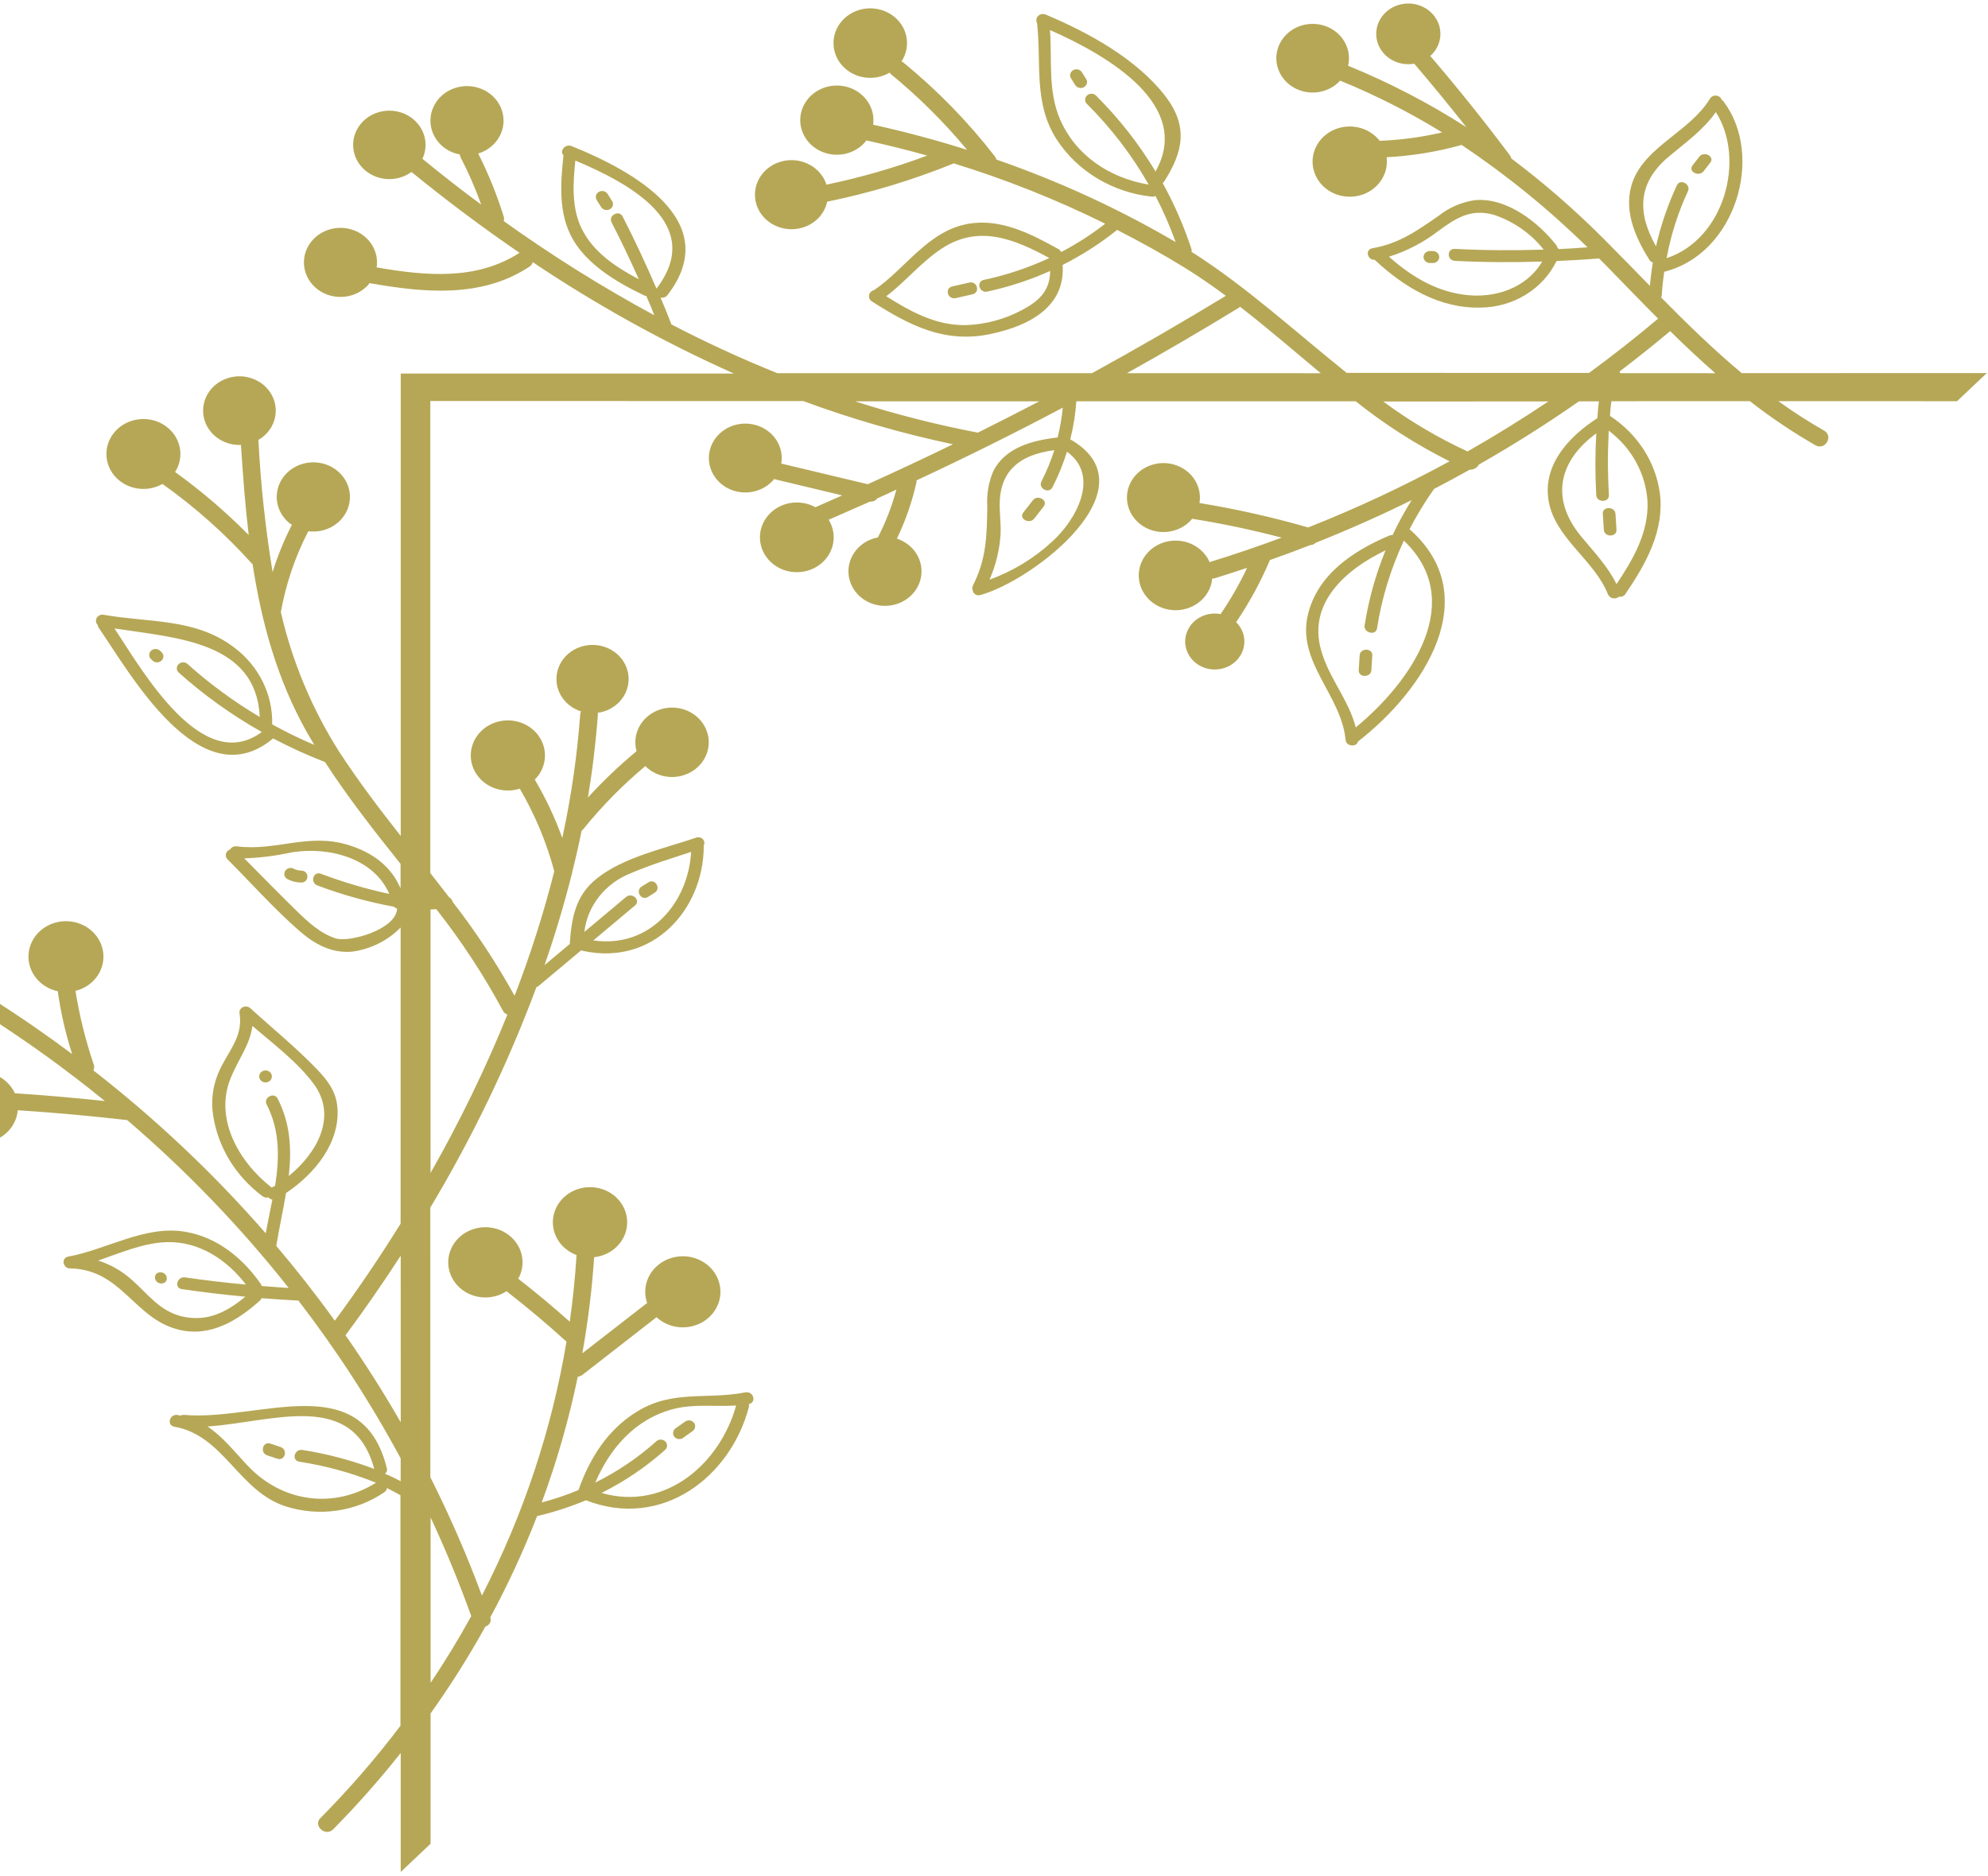 <svg width="284" height="268" viewBox="0 0 284 268" fill="none" xmlns="http://www.w3.org/2000/svg">
<path d="M47.596 261.314C51.017 257.845 54.238 254.205 57.245 250.409L57.245 267.407L61.51 263.375L61.51 244.763C64.362 240.763 66.978 236.617 69.344 232.344C69.483 232.305 69.612 232.239 69.723 232.151C69.834 232.063 69.925 231.955 69.991 231.833C70.056 231.71 70.094 231.577 70.103 231.44C70.111 231.303 70.09 231.166 70.041 231.037C72.574 226.345 74.807 221.513 76.729 216.568C79.119 216.011 81.453 215.256 83.703 214.311C94.588 218.544 104.372 210.964 106.985 200.984C107.023 200.847 107.019 200.704 106.974 200.569C108.12 200.346 107.654 198.694 106.496 198.896C100.961 199.974 96.156 198.503 91.076 201.595C86.754 204.213 84.225 208.367 82.635 212.855C80.931 213.562 79.177 214.154 77.386 214.629C79.553 208.763 81.275 202.758 82.539 196.66C82.779 196.631 83.007 196.541 83.197 196.4L93.79 188.161C94.73 189.03 95.973 189.543 97.286 189.604C98.599 189.664 99.889 189.268 100.914 188.49C101.938 187.711 102.625 186.605 102.845 185.38C103.064 184.156 102.801 182.897 102.106 181.843C101.41 180.789 100.329 180.013 99.069 179.661C97.808 179.31 96.455 179.407 95.266 179.935C94.076 180.462 93.132 181.384 92.612 182.525C92.093 183.666 92.034 184.947 92.447 186.127L83.191 193.314C84.008 188.77 84.571 184.188 84.877 179.588C86.074 179.462 87.189 178.955 88.041 178.15C88.892 177.346 89.429 176.292 89.564 175.161C89.698 174.03 89.422 172.89 88.78 171.927C88.139 170.964 87.17 170.236 86.033 169.862C84.896 169.488 83.658 169.49 82.523 169.869C81.388 170.247 80.422 170.979 79.784 171.944C79.147 172.909 78.875 174.051 79.015 175.181C79.154 176.311 79.695 177.363 80.55 178.165C81.069 178.65 81.686 179.032 82.365 179.285C82.163 182.472 81.843 185.654 81.393 188.799C79.014 186.677 76.562 184.632 74.037 182.664C74.642 181.579 74.807 180.321 74.498 179.13C74.19 177.938 73.43 176.894 72.363 176.196C71.296 175.498 69.995 175.193 68.707 175.34C67.418 175.486 66.231 176.074 65.37 176.992C64.508 177.91 64.033 179.094 64.032 180.321C64.032 181.548 64.508 182.732 65.369 183.65C66.23 184.568 67.416 185.157 68.705 185.304C69.994 185.451 71.295 185.146 72.362 184.448C75.312 186.748 78.178 189.139 80.927 191.651C78.821 204.239 74.749 216.462 68.844 227.919C66.71 222.163 64.25 216.519 61.477 211.012L61.471 172.508C67.497 162.451 72.571 151.91 76.633 141.009C76.751 140.97 76.859 140.911 76.953 140.834L83.04 135.74C83.089 135.77 83.142 135.795 83.197 135.814C93.324 138.066 100.517 129.876 100.539 120.867C100.539 120.867 100.539 120.867 100.5 120.83C100.59 120.689 100.632 120.527 100.622 120.363C100.611 120.199 100.549 120.043 100.442 119.913C100.336 119.784 100.19 119.688 100.025 119.638C99.86 119.589 99.683 119.587 99.517 119.635C94.864 121.228 89.064 122.429 85.214 125.525C82.174 127.964 81.646 131.236 81.393 134.778L81.432 134.816L77.796 137.859C79.276 133.592 80.565 129.29 81.663 124.952C81.719 124.824 81.75 124.687 81.753 124.548C82.247 122.593 82.693 120.632 83.09 118.663C83.182 118.598 83.263 118.521 83.332 118.434C85.971 115.169 88.939 112.154 92.194 109.431C92.306 109.537 92.413 109.638 92.531 109.75C93.474 110.537 94.685 110.978 95.943 110.993C97.201 111.007 98.422 110.593 99.385 109.827C100.347 109.061 100.986 107.993 101.185 106.819C101.384 105.645 101.129 104.442 100.469 103.43C99.808 102.419 98.784 101.665 97.584 101.307C96.384 100.949 95.088 101.011 93.933 101.481C92.777 101.95 91.838 102.797 91.288 103.867C90.738 104.936 90.613 106.157 90.935 107.306C88.462 109.359 86.141 111.57 83.989 113.925C84.649 109.973 85.124 106.014 85.417 102.048C85.414 101.972 85.403 101.897 85.383 101.825C86.634 101.654 87.776 101.055 88.591 100.142C89.406 99.228 89.837 98.064 89.803 96.869C89.77 95.675 89.273 94.534 88.408 93.662C87.543 92.791 86.369 92.251 85.11 92.144C83.851 92.036 82.594 92.37 81.578 93.081C80.562 93.792 79.858 94.831 79.599 96.001C79.34 97.17 79.544 98.389 80.174 99.425C80.803 100.462 81.813 101.244 83.011 101.623C82.943 101.756 82.901 101.9 82.888 102.048C82.451 107.98 81.594 113.879 80.325 119.704C79.285 116.816 77.971 114.023 76.397 111.359L76.481 111.279C77.347 110.376 77.835 109.205 77.853 107.986C77.871 106.767 77.418 105.584 76.58 104.658C75.741 103.732 74.574 103.126 73.297 102.955C72.02 102.784 70.721 103.058 69.643 103.727C68.565 104.396 67.782 105.414 67.441 106.59C67.099 107.765 67.223 109.018 67.789 110.113C68.354 111.209 69.323 112.072 70.514 112.541C71.704 113.01 73.035 113.052 74.256 112.66C76.425 116.378 78.082 120.342 79.184 124.458C77.658 130.485 75.764 136.425 73.514 142.247C70.925 137.565 67.965 133.077 64.657 128.819C64.624 128.684 64.563 128.557 64.477 128.445C64.391 128.332 64.282 128.237 64.157 128.165C63.269 127.007 62.374 125.857 61.471 124.713L61.471 57.286L114.752 57.291C121.704 59.861 128.855 61.924 136.14 63.463C132.117 65.418 128.059 67.32 123.968 69.168L111.61 66.22C111.812 65.049 111.559 63.848 110.898 62.84C110.237 61.831 109.213 61.081 108.014 60.73C106.815 60.379 105.522 60.449 104.373 60.927C103.224 61.406 102.297 62.261 101.762 63.334C101.228 64.408 101.122 65.628 101.463 66.77C101.805 67.911 102.572 68.898 103.623 69.547C104.673 70.197 105.937 70.466 107.181 70.304C108.424 70.143 109.564 69.562 110.391 68.669C110.464 68.6 110.503 68.509 110.571 68.435L120.321 70.767C119.051 71.319 117.786 71.888 116.488 72.456C115.382 71.846 114.079 71.637 112.822 71.869C111.566 72.101 110.441 72.757 109.659 73.716C108.877 74.674 108.491 75.869 108.573 77.077C108.655 78.285 109.2 79.423 110.106 80.279C111.011 81.135 112.215 81.65 113.493 81.727C114.771 81.805 116.035 81.44 117.049 80.701C118.063 79.962 118.758 78.899 119.003 77.711C119.249 76.523 119.028 75.291 118.382 74.246C120.353 73.389 122.32 72.525 124.283 71.654C124.484 71.673 124.687 71.64 124.871 71.56C125.055 71.48 125.213 71.354 125.328 71.197C126.244 70.788 127.143 70.363 128.054 69.938C127.423 72.295 126.538 74.584 125.412 76.769C124.17 77.001 123.06 77.652 122.288 78.601C121.516 79.549 121.134 80.73 121.215 81.924C121.295 83.118 121.832 84.244 122.725 85.092C123.618 85.94 124.807 86.453 126.07 86.534C127.333 86.616 128.584 86.261 129.591 85.536C130.598 84.81 131.292 83.764 131.543 82.591C131.795 81.418 131.587 80.199 130.959 79.16C130.33 78.122 129.324 77.334 128.127 76.944C129.373 74.357 130.313 71.648 130.931 68.865C130.942 68.784 130.942 68.702 130.931 68.621C137.993 65.331 144.958 61.868 151.825 58.231C151.686 59.668 151.44 61.093 151.089 62.497C147.47 62.89 143.615 63.931 141.901 67.293C141.222 68.9 140.929 70.629 141.041 72.355C140.979 76.546 140.928 79.813 138.99 83.642C138.931 83.752 138.899 83.873 138.895 83.996C138.891 84.119 138.916 84.241 138.967 84.354C138.983 84.468 139.025 84.578 139.091 84.675C139.157 84.772 139.244 84.854 139.347 84.916C139.45 84.978 139.566 85.018 139.686 85.032C139.807 85.047 139.93 85.037 140.046 85.002C147.616 82.936 164.919 69.62 152.893 62.757C153.348 60.973 153.639 59.155 153.764 57.323H193.675C197.805 60.629 202.301 63.503 207.084 65.896C200.568 69.446 193.82 72.602 186.881 75.346C181.787 73.878 176.601 72.713 171.354 71.856C171.553 70.683 171.297 69.481 170.633 68.472C169.969 67.463 168.942 66.715 167.74 66.366C166.539 66.016 165.244 66.088 164.095 66.57C162.945 67.051 162.019 67.908 161.485 68.984C160.952 70.06 160.847 71.282 161.192 72.424C161.536 73.567 162.305 74.554 163.358 75.203C164.411 75.852 165.677 76.12 166.922 75.956C168.167 75.793 169.308 75.21 170.134 74.315C170.19 74.247 170.243 74.176 170.292 74.103C174.606 74.791 178.879 75.692 183.093 76.801C179.727 78.049 176.327 79.213 172.865 80.275C172.865 80.275 172.826 80.312 172.809 80.328C172.513 79.621 172.045 78.99 171.444 78.485C170.56 77.74 169.437 77.298 168.255 77.231C167.073 77.164 165.902 77.476 164.931 78.116C163.959 78.756 163.245 79.687 162.903 80.759C162.561 81.83 162.612 82.98 163.046 84.02C163.481 85.061 164.274 85.933 165.298 86.495C166.322 87.057 167.517 87.276 168.689 87.117C169.861 86.958 170.942 86.43 171.757 85.618C172.572 84.806 173.073 83.758 173.18 82.644C173.296 82.644 173.41 82.631 173.523 82.607C175.081 82.125 176.627 81.628 178.159 81.114C177.077 83.405 175.811 85.614 174.371 87.722C173.381 87.534 172.352 87.687 171.471 88.155C170.589 88.622 169.914 89.372 169.568 90.269C169.221 91.166 169.226 92.15 169.581 93.044C169.936 93.939 170.618 94.683 171.503 95.143C172.389 95.603 173.419 95.747 174.408 95.551C175.397 95.355 176.278 94.83 176.893 94.073C177.508 93.315 177.816 92.374 177.761 91.421C177.705 90.467 177.29 89.564 176.591 88.875C178.474 86.1 180.075 83.164 181.374 80.105C181.374 80.105 181.379 80.047 181.39 80.015C183.327 79.331 185.253 78.616 187.168 77.869C187.314 77.868 187.459 77.839 187.593 77.782C187.726 77.725 187.846 77.643 187.943 77.539C192.611 75.684 197.184 73.653 201.661 71.447C200.654 73.054 199.748 74.716 198.947 76.424C198.795 76.417 198.644 76.44 198.503 76.493C193.203 78.719 188.207 82.134 186.847 87.786C185.218 94.574 191.613 99.27 192.225 105.681C192.31 106.663 193.821 106.754 194.001 105.925C203.431 98.616 212.26 85.194 201.363 75.595C202.392 73.606 203.562 71.684 204.864 69.843C206.584 68.95 208.281 68.037 209.967 67.091C210.235 67.102 210.5 67.039 210.73 66.909C210.961 66.78 211.147 66.591 211.265 66.364C216.173 63.573 220.938 60.563 225.562 57.334L228.411 57.328C228.315 58.109 228.259 58.885 228.203 59.65L228.192 59.724L228.158 59.756C224.072 62.406 220.442 66.379 221.206 71.394C222.027 76.822 227.759 79.946 229.709 84.901C229.769 85.041 229.864 85.164 229.985 85.261C230.107 85.358 230.251 85.426 230.406 85.459C230.561 85.492 230.722 85.489 230.876 85.45C231.03 85.411 231.171 85.338 231.288 85.236C231.462 85.268 231.641 85.249 231.803 85.181C231.965 85.114 232.101 85.001 232.193 84.859C235.166 80.509 237.818 75.739 237.116 70.39C236.806 68.191 236.012 66.078 234.786 64.187C233.56 62.296 231.928 60.669 229.996 59.41C230.029 58.709 230.102 58.003 230.203 57.312L249.991 57.307C252.94 59.612 256.062 61.714 259.331 63.596C260.735 64.393 261.977 62.305 260.584 61.509C258.329 60.223 256.151 58.82 254.059 57.307L279.579 57.312L283.833 53.291L248.822 53.302C244.77 49.918 241.01 46.248 237.301 42.487C237.362 42.379 237.396 42.259 237.402 42.137C237.459 41.021 237.588 39.922 237.74 38.822C247.939 36.289 252.098 22.297 246.237 14.516C246.163 14.404 246.063 14.309 245.944 14.24C245.889 14.084 245.788 13.946 245.652 13.842C245.517 13.739 245.353 13.675 245.18 13.656C245.007 13.638 244.832 13.666 244.676 13.739C244.52 13.811 244.388 13.924 244.298 14.064C241.516 18.723 235.177 20.837 233.278 25.851C231.8 29.766 233.519 33.792 235.643 37.139C235.694 37.226 235.764 37.303 235.846 37.365C235.929 37.427 236.025 37.473 236.127 37.5C235.941 38.599 235.795 39.715 235.705 40.841C233.547 38.631 231.395 36.416 229.214 34.228C225.078 30.068 220.631 26.195 215.907 22.637C215.874 22.469 215.799 22.311 215.688 22.175C212.061 17.331 208.273 12.604 204.325 7.993C204.424 7.91 204.518 7.821 204.606 7.727C205.33 6.962 205.743 5.979 205.772 4.952C205.801 3.925 205.443 2.923 204.762 2.122C204.082 1.322 203.123 0.776 202.056 0.581C200.989 0.387 199.884 0.557 198.937 1.061C197.991 1.565 197.264 2.37 196.887 3.334C196.51 4.297 196.507 5.355 196.879 6.32C197.25 7.285 197.972 8.094 198.916 8.603C199.86 9.111 200.964 9.287 202.032 9.098C204.579 12.08 207.062 15.102 209.478 18.165C204.153 14.742 198.497 11.804 192.585 9.39C192.862 8.224 192.679 7.003 192.071 5.956C191.463 4.908 190.471 4.106 189.282 3.701C188.093 3.296 186.788 3.314 185.613 3.754C184.437 4.193 183.472 5.023 182.898 6.087C182.324 7.152 182.18 8.378 182.495 9.535C182.809 10.692 183.559 11.701 184.605 12.373C185.651 13.044 186.92 13.332 188.174 13.182C189.428 13.032 190.581 12.454 191.416 11.557L191.455 11.52C196.523 13.591 201.396 16.064 206.022 18.914C203.098 19.598 200.108 20 197.098 20.114C196.333 19.131 195.216 18.444 193.954 18.183C192.693 17.922 191.374 18.104 190.245 18.696C189.115 19.288 188.253 20.248 187.819 21.398C187.385 22.548 187.409 23.807 187.887 24.941C188.364 26.075 189.263 27.006 190.414 27.558C191.565 28.111 192.89 28.249 194.141 27.945C195.392 27.641 196.482 26.916 197.208 25.907C197.935 24.898 198.247 23.673 198.087 22.462C201.662 22.274 205.203 21.7 208.641 20.752C208.685 20.732 208.729 20.709 208.77 20.683C215.248 25.017 221.279 29.92 226.781 35.327C225.421 35.433 224.055 35.524 222.69 35.582C222.634 35.508 222.566 35.444 222.488 35.391C222.472 35.258 222.42 35.132 222.336 35.024C219.796 31.795 215.283 28.177 210.697 28.592C208.788 28.873 206.997 29.647 205.522 30.828C202.431 32.964 199.93 34.775 196.052 35.465C194.957 35.662 195.361 37.181 196.384 37.117C200.458 40.915 205.527 44.081 211.467 43.937C213.764 43.925 216.01 43.292 217.939 42.114C219.869 40.936 221.402 39.261 222.358 37.287C224.382 37.202 226.405 37.085 228.428 36.915C229.051 37.505 229.647 38.132 230.243 38.748C232.457 41.021 234.649 43.295 236.874 45.515C233.665 48.219 230.383 50.8 227.006 53.27L192.383 53.265C185.077 47.422 178.103 40.979 170.218 35.97C170.249 35.834 170.243 35.694 170.202 35.561C169.134 32.312 167.759 29.16 166.094 26.143C166.17 26.093 166.237 26.03 166.29 25.957C169.066 21.644 169.763 17.99 166.459 13.709C162.39 8.439 155.551 4.663 149.381 2.081C149.201 2.005 149 1.983 148.807 2.019C148.614 2.056 148.437 2.148 148.303 2.284C148.168 2.42 148.081 2.592 148.054 2.776C148.028 2.961 148.063 3.149 148.155 3.313C148.785 9.029 147.621 14.718 150.931 19.886C152.39 22.141 154.374 24.053 156.731 25.475C159.089 26.897 161.758 27.792 164.537 28.093C164.723 28.111 164.91 28.078 165.076 27.997C166.182 30.13 167.142 32.328 167.948 34.578C159.859 29.835 151.278 25.886 142.339 22.791C142.303 22.632 142.232 22.482 142.131 22.351C138.323 17.426 133.938 12.925 129.06 8.933C128.974 8.872 128.882 8.82 128.784 8.779C129.465 7.744 129.72 6.509 129.499 5.308C129.279 4.107 128.599 3.025 127.59 2.267C126.58 1.51 125.31 1.13 124.023 1.199C122.736 1.269 121.521 1.784 120.609 2.646C119.697 3.507 119.153 4.656 119.079 5.873C119.005 7.089 119.407 8.289 120.209 9.244C121.011 10.198 122.156 10.841 123.426 11.049C124.696 11.257 126.003 11.017 127.098 10.373C127.148 10.454 127.208 10.529 127.278 10.596C131.26 13.866 134.903 17.487 138.158 21.41C133.748 20.012 129.273 18.813 124.732 17.814C124.898 16.64 124.612 15.448 123.925 14.456C123.239 13.464 122.198 12.738 120.993 12.411C119.788 12.084 118.499 12.176 117.36 12.672C116.221 13.168 115.309 14.034 114.789 15.113C114.27 16.192 114.178 17.411 114.529 18.549C114.881 19.686 115.654 20.666 116.707 21.31C117.759 21.955 119.021 22.22 120.264 22.058C121.506 21.896 122.645 21.317 123.473 20.428C123.577 20.311 123.671 20.186 123.755 20.056C126.682 20.699 129.588 21.416 132.454 22.223C127.783 23.967 122.972 25.356 118.067 26.377C117.731 25.331 117.038 24.42 116.095 23.787C115.152 23.154 114.013 22.834 112.858 22.879C111.702 22.924 110.595 23.33 109.71 24.033C108.825 24.737 108.212 25.698 107.967 26.767C107.723 27.835 107.861 28.95 108.359 29.937C108.857 30.923 109.688 31.725 110.721 32.217C111.754 32.709 112.93 32.863 114.065 32.655C115.201 32.447 116.231 31.889 116.994 31.067C117.588 30.425 117.993 29.646 118.169 28.81C124.328 27.552 130.344 25.736 136.135 23.386C136.159 23.367 136.182 23.346 136.202 23.323C143.674 25.622 150.928 28.509 157.889 31.954C155.925 33.489 153.814 34.847 151.583 36.012C151.521 35.828 151.386 35.674 151.207 35.582C147.301 33.42 142.946 31.131 138.242 31.986C132.499 33.038 129.329 38.435 124.862 41.446C124.684 41.487 124.523 41.575 124.398 41.7C124.272 41.826 124.188 41.982 124.155 42.152C124.121 42.322 124.141 42.496 124.21 42.656C124.28 42.815 124.397 42.952 124.547 43.05C129.908 46.482 134.988 49.116 141.569 47.698C147.262 46.492 152.202 43.693 151.803 37.845C154.582 36.447 157.193 34.769 159.591 32.841C162.896 34.531 166.15 36.331 169.314 38.281C171.309 39.518 173.231 40.857 175.125 42.254C168.823 46.085 162.448 49.77 156.001 53.307L111.043 53.307C105.884 51.229 100.845 48.909 95.926 46.349C95.42 45.063 94.909 43.783 94.369 42.509C94.55 42.548 94.74 42.537 94.914 42.474C95.088 42.412 95.239 42.302 95.347 42.158C103.49 31.646 90.508 24.422 81.657 20.869C80.707 20.491 79.892 21.623 80.494 22.181C80.078 26.175 79.735 30.462 81.803 34.127C83.871 37.792 88.142 40.352 92.037 42.206C92.13 42.242 92.229 42.267 92.329 42.28C92.717 43.188 93.121 44.092 93.464 45.032C85.997 40.988 78.814 36.493 71.957 31.577C72.027 31.372 72.029 31.151 71.963 30.945C71 27.854 69.781 24.84 68.316 21.931C69.413 21.597 70.362 20.928 71.016 20.031C71.669 19.133 71.99 18.056 71.928 16.968C71.866 15.88 71.424 14.842 70.673 14.016C69.921 13.19 68.902 12.622 67.773 12.401C66.644 12.18 65.469 12.318 64.433 12.794C63.396 13.27 62.554 14.057 62.04 15.033C61.526 16.008 61.368 17.116 61.59 18.186C61.813 19.255 62.403 20.224 63.269 20.943C63.953 21.514 64.788 21.9 65.686 22.058C65.698 22.196 65.734 22.331 65.793 22.457C66.927 24.653 67.912 26.915 68.743 29.229C65.881 27.112 63.082 24.93 60.347 22.685C60.86 21.596 60.934 20.366 60.556 19.229C60.177 18.091 59.371 17.123 58.29 16.508C57.209 15.892 55.928 15.671 54.687 15.887C53.446 16.102 52.331 16.738 51.551 17.676C50.772 18.614 50.382 19.789 50.455 20.98C50.528 22.171 51.059 23.295 51.948 24.142C52.837 24.988 54.022 25.498 55.282 25.576C56.541 25.655 57.786 25.295 58.785 24.566C63.741 28.602 68.889 32.469 74.217 36.113C68.063 40.092 60.78 39.412 53.806 38.196C53.986 37.022 53.714 35.826 53.039 34.827C52.363 33.827 51.329 33.091 50.126 32.753C48.924 32.416 47.632 32.498 46.489 32.987C45.346 33.475 44.426 34.336 43.9 35.413C43.373 36.489 43.274 37.709 43.621 38.848C43.967 39.988 44.737 40.972 45.788 41.619C46.839 42.267 48.102 42.535 49.345 42.374C50.589 42.214 51.729 41.635 52.558 40.745C52.641 40.649 52.718 40.547 52.788 40.442C60.572 41.818 68.81 42.625 75.655 38.079C75.878 37.924 76.04 37.703 76.116 37.452C85.177 43.541 94.789 48.865 104.839 53.36L57.251 53.36L57.251 119.417C54.177 115.523 51.193 111.566 48.489 107.439C44.563 101.25 41.736 94.494 40.122 87.44C40.834 83.429 42.155 79.536 44.044 75.882C45.288 76.045 46.551 75.779 47.605 75.134C48.658 74.489 49.431 73.507 49.782 72.368C50.133 71.229 50.039 70.009 49.517 68.93C48.995 67.851 48.079 66.986 46.938 66.492C45.797 65.998 44.506 65.908 43.301 66.24C42.095 66.571 41.056 67.301 40.373 68.296C39.691 69.292 39.409 70.486 39.581 71.661C39.752 72.836 40.365 73.914 41.307 74.698C41.42 74.804 41.572 74.873 41.701 74.963C40.587 77.138 39.664 79.396 38.942 81.714C37.915 75.462 37.238 69.162 36.913 62.842C37.99 62.219 38.79 61.246 39.162 60.105C39.535 58.965 39.455 57.735 38.937 56.647C38.419 55.558 37.499 54.685 36.349 54.192C35.199 53.698 33.899 53.618 32.691 53.966C31.483 54.314 30.45 55.066 29.787 56.082C29.124 57.097 28.875 58.307 29.088 59.483C29.3 60.66 29.959 61.723 30.942 62.473C31.924 63.224 33.162 63.609 34.423 63.559C34.699 67.856 35.019 72.164 35.53 76.429C32.301 73.152 28.784 70.14 25.016 67.426C25.681 66.381 25.919 65.142 25.684 63.942C25.45 62.743 24.759 61.666 23.742 60.915C22.726 60.164 21.453 59.79 20.165 59.864C18.877 59.939 17.663 60.456 16.75 61.318C15.838 62.181 15.291 63.329 15.212 64.546C15.133 65.764 15.529 66.966 16.323 67.927C17.118 68.888 18.258 69.541 19.526 69.763C20.795 69.984 22.106 69.76 23.212 69.131C27.885 72.455 32.156 76.256 35.946 80.466C35.997 80.514 36.036 80.551 36.087 80.599C37.362 88.891 39.565 96.996 43.819 104.565C44.168 105.182 44.539 105.798 44.904 106.409C43.001 105.601 41.157 104.712 39.374 103.742C39.317 103.704 39.255 103.674 39.189 103.652C39.105 103.572 38.981 103.53 38.88 103.476C38.938 101.358 38.471 99.255 37.515 97.338C36.56 95.42 35.143 93.741 33.378 92.433C27.854 88.274 21.301 88.975 14.816 87.818C14.623 87.782 14.424 87.805 14.246 87.883C14.068 87.961 13.92 88.091 13.825 88.253C13.729 88.415 13.691 88.602 13.714 88.786C13.738 88.97 13.822 89.142 13.956 89.278C13.963 89.415 14.01 89.547 14.091 89.661C18.542 96.077 28.562 114.227 39.015 105.484C41.416 106.746 43.892 107.874 46.433 108.863C49.703 113.919 53.446 118.679 57.222 123.406L57.222 126.901C55.896 123.81 53.339 121.797 49.72 120.692C44.022 118.95 39.459 121.616 33.822 120.899C33.634 120.873 33.441 120.902 33.271 120.981C33.1 121.061 32.959 121.188 32.867 121.345C32.723 121.392 32.594 121.473 32.491 121.58C32.389 121.686 32.316 121.815 32.279 121.955C32.243 122.095 32.245 122.241 32.283 122.381C32.322 122.52 32.397 122.648 32.501 122.753C35.89 126.147 39.138 129.801 42.763 132.972C44.893 134.826 47.304 136.202 50.299 135.942C52.963 135.582 55.413 134.362 57.234 132.489L57.228 174.797C54.253 179.585 51.121 184.206 47.832 188.66C45.191 184.995 42.403 181.433 39.47 177.973C39.874 175.466 40.442 172.932 40.864 170.42C45.05 167.631 48.658 163.106 48.192 158.097C47.995 155.914 46.809 154.326 45.286 152.748C42.33 149.667 38.913 146.894 35.744 144.005C35.601 143.879 35.42 143.799 35.226 143.777C35.032 143.755 34.836 143.793 34.666 143.885C34.496 143.976 34.362 144.117 34.283 144.285C34.204 144.454 34.184 144.643 34.227 144.823C34.783 148.249 32.322 150.459 31.158 153.353C30.374 155.255 30.13 157.317 30.45 159.334C31.147 163.897 33.674 168.032 37.508 170.882C37.626 170.974 37.765 171.036 37.914 171.064C38.063 171.092 38.218 171.084 38.363 171.042C38.426 171.127 38.507 171.2 38.601 171.255C38.694 171.311 38.799 171.348 38.908 171.366C38.599 172.975 38.256 174.584 37.958 176.173C30.561 167.683 22.314 159.888 13.332 152.897C13.464 152.652 13.49 152.368 13.405 152.105C12.23 148.656 11.353 145.123 10.781 141.54C11.69 141.322 12.52 140.878 13.186 140.255C14.033 139.464 14.577 138.43 14.733 137.315C14.888 136.199 14.647 135.067 14.046 134.096C13.445 133.125 12.519 132.371 11.414 131.953C10.309 131.534 9.088 131.476 7.944 131.786C6.8 132.096 5.798 132.758 5.096 133.666C4.394 134.575 4.033 135.678 4.068 136.803C4.103 137.927 4.534 139.008 5.291 139.876C6.049 140.743 7.091 141.348 8.252 141.593C8.679 144.631 9.364 147.632 10.303 150.565C6.6 147.808 2.795 145.168 -1.155 142.677C-0.803 141.506 -0.915 140.254 -1.47 139.155C-2.026 138.057 -2.986 137.188 -4.172 136.712C-5.357 136.236 -6.686 136.186 -7.908 136.57C-9.13 136.954 -10.161 137.747 -10.808 138.8C-11.455 139.853 -11.673 141.092 -11.422 142.286C-11.17 143.48 -10.466 144.546 -9.441 145.284C-8.416 146.021 -7.142 146.38 -5.857 146.292C-4.573 146.204 -3.366 145.676 -2.465 144.807L-2.408 144.754C3.652 148.59 9.458 152.773 14.979 157.279C10.708 156.833 6.42 156.445 2.127 156.169C1.863 155.59 1.485 155.064 1.014 154.618C0.153 153.787 -0.983 153.261 -2.205 153.125C-3.427 152.989 -4.661 153.253 -5.702 153.872C-6.743 154.491 -7.529 155.428 -7.929 156.527C-8.329 157.627 -8.319 158.823 -7.901 159.916C-7.482 161.009 -6.68 161.934 -5.629 162.538C-4.577 163.141 -3.339 163.385 -2.119 163.231C-0.9 163.077 0.227 162.533 1.074 161.69C1.921 160.847 2.437 159.755 2.537 158.596C7.767 158.936 12.98 159.405 18.177 160.004C26.663 167.276 34.386 175.306 41.24 183.981C39.947 183.907 38.666 183.8 37.379 183.699C37.353 183.601 37.313 183.506 37.261 183.418C34.755 179.795 31.074 176.72 26.426 175.95C20.694 174.993 15.226 178.515 9.741 179.503C8.707 179.694 8.966 181.171 9.972 181.187C17.457 181.314 19.143 188.453 25.645 189.967C30.141 191.029 34.052 188.554 37.143 185.771C37.244 185.679 37.321 185.566 37.368 185.442C39.054 185.576 40.745 185.688 42.443 185.776C42.498 185.776 42.553 185.767 42.606 185.75C48.104 192.899 52.997 200.448 57.239 208.324L57.239 211.586C56.52 211.203 55.778 210.842 54.992 210.524C55.117 210.43 55.21 210.303 55.258 210.159C55.306 210.015 55.307 209.861 55.261 209.716C51.676 195.268 36.963 203.045 26.291 202.115C26.122 202.101 25.953 202.138 25.808 202.221C25.662 202.189 25.522 202.152 25.37 202.126C24.235 201.934 23.763 203.581 24.892 203.799C31.984 205.031 34.081 213.047 40.864 215.198C43.203 215.937 45.695 216.138 48.133 215.786C50.571 215.434 52.885 214.539 54.885 213.174C54.993 213.107 55.084 213.018 55.153 212.915C55.222 212.811 55.266 212.695 55.284 212.574C55.941 212.887 56.576 213.232 57.206 213.594L57.206 246.526C53.701 251.156 49.879 255.563 45.764 259.721C44.691 260.746 46.478 262.445 47.596 261.314ZM96.218 201.271C99.168 200.511 102.158 200.968 105.159 200.776C102.883 209.036 95.088 215.904 85.934 213.264C89.272 211.597 92.352 209.504 95.088 207.044C95.232 206.88 95.306 206.671 95.296 206.458C95.285 206.245 95.191 206.043 95.031 205.893C94.872 205.742 94.658 205.653 94.433 205.643C94.208 205.633 93.986 205.703 93.813 205.839C91.192 208.195 88.237 210.198 85.035 211.788C87.108 206.959 90.671 202.71 96.218 201.271ZM90.216 124.697C92.953 123.523 95.892 122.625 98.73 121.696C98.337 128.898 92.874 135.506 84.759 134.338L90.716 129.345C91.593 128.612 90.306 127.406 89.435 128.133L83.478 133.126C83.692 131.277 84.431 129.518 85.617 128.033C86.803 126.549 88.393 125.396 90.216 124.697ZM193.681 103.912C192.675 99.955 189.831 96.863 188.719 92.848C186.825 86.139 192.225 81.353 197.935 78.612C196.522 82.07 195.52 85.665 194.945 89.331C194.777 90.404 196.541 90.84 196.716 89.783C197.388 85.454 198.679 81.232 200.554 77.231C209.523 85.762 201.79 97.225 193.681 103.912ZM235.362 71.697C235.52 76.031 233.334 79.871 230.928 83.441C229.67 80.88 227.736 78.873 225.871 76.621C221.437 71.25 222.667 65.838 228.04 61.907C227.875 64.842 227.873 67.784 228.034 70.719C228.085 71.829 229.906 71.819 229.844 70.719C229.686 67.968 229.647 65.222 229.782 62.459L229.816 61.514C231.45 62.744 232.789 64.287 233.745 66.043C234.701 67.798 235.252 69.725 235.362 71.697ZM238.38 22.388C240.937 20.247 243.264 18.622 245.124 16.014C249.423 22.744 246.338 34.159 238.088 36.878C238.691 33.587 239.713 30.376 241.134 27.317C241.595 26.319 240.027 25.463 239.555 26.473C238.25 29.273 237.252 32.191 236.576 35.184C234.002 30.658 233.755 26.271 238.38 22.388ZM208.995 42.078C204.853 41.499 201.414 39.311 198.418 36.671C200.989 35.864 203.381 34.618 205.477 32.995C208.011 31.142 210.158 29.729 213.507 30.716C216.307 31.678 218.746 33.396 220.521 35.657C216.3 35.789 212.069 35.773 207.843 35.55C206.662 35.497 206.679 37.202 207.843 37.261C211.996 37.478 216.149 37.494 220.313 37.362C218.104 41.128 213.552 42.742 208.995 42.078ZM151.437 17.049C149.673 12.97 150.313 8.551 149.999 4.291C158.428 8.009 170.398 15.074 165.076 24.491C162.714 20.562 159.855 16.918 156.563 13.639C156.393 13.479 156.162 13.389 155.922 13.389C155.682 13.389 155.451 13.479 155.281 13.639C155.111 13.8 155.016 14.018 155.016 14.245C155.016 14.472 155.111 14.69 155.281 14.851C158.749 18.304 161.714 22.178 164.099 26.372C158.462 25.41 153.68 22.207 151.437 17.049ZM146.071 44.251C143.573 45.605 140.761 46.358 137.883 46.445C133.617 46.482 130.032 44.474 126.604 42.317C129.402 40.203 131.577 37.457 134.516 35.518C139.805 32.018 144.941 34.164 149.903 36.857C146.928 38.245 143.789 39.294 140.552 39.98C139.417 40.225 139.878 41.882 141.03 41.653C144.133 40.983 147.15 39.995 150.027 38.705C149.982 41.266 148.779 42.827 146.082 44.24L146.071 44.251ZM83.152 32.788C81.623 29.707 81.854 26.249 82.191 22.935C90.014 26.218 100.792 32.082 93.784 41.223C92.284 37.744 90.683 34.307 88.946 30.924C88.435 29.93 86.855 30.775 87.372 31.774C88.749 34.446 90.036 37.149 91.261 39.89C87.985 38.174 84.765 36.012 83.163 32.778L83.152 32.788ZM150.263 77.407C147.714 79.758 144.685 81.594 141.361 82.803C142.256 80.757 142.787 78.586 142.935 76.376C143.042 74.512 142.648 72.589 142.895 70.73C143.469 66.459 146.61 64.839 150.617 64.303C150.129 65.835 149.514 67.328 148.779 68.77C148.268 69.752 149.83 70.602 150.347 69.614C151.188 67.975 151.883 66.273 152.426 64.526C157.158 67.936 153.854 74.172 150.263 77.407ZM245.034 53.313L231.429 53.307C231.432 53.222 231.414 53.136 231.378 53.058C233.828 51.195 236.234 49.276 238.594 47.3C240.662 49.329 242.82 51.369 245.04 53.307L245.034 53.313ZM221.201 57.344C217.45 59.855 213.601 62.236 209.652 64.489C205.385 62.515 201.349 60.124 197.609 57.355L221.201 57.344ZM177.007 43.948C177.057 43.906 177.103 43.862 177.148 43.815C181.07 46.854 184.847 50.126 188.679 53.313L160.991 53.307C166.405 50.287 171.749 47.162 177.024 43.932L177.007 43.948ZM148.459 57.334C145.559 58.842 142.639 60.331 139.698 61.801C133.759 60.669 127.905 59.177 122.17 57.334L148.459 57.334ZM16.356 89.772C25.342 91.137 36.609 91.695 37.109 102.419C33.395 100.213 29.922 97.663 26.741 94.808C26.567 94.672 26.346 94.602 26.121 94.612C25.895 94.622 25.682 94.711 25.523 94.862C25.363 95.013 25.269 95.214 25.258 95.427C25.248 95.64 25.322 95.849 25.465 96.013C29.096 99.275 33.099 102.143 37.402 104.565C28.927 110.812 20.486 96.045 16.339 89.746L16.356 89.772ZM38.818 169.645C34.047 165.932 30.557 159.712 32.99 153.906C34.092 151.25 35.738 149.184 36.053 146.549C39.082 149.136 42.566 151.781 44.814 154.83C48.225 159.446 45.331 164.667 41.251 167.993C41.673 164.248 41.515 160.54 39.666 156.934C39.155 155.94 37.581 156.78 38.093 157.773C40.009 161.507 39.919 165.438 39.301 169.379L38.818 169.645ZM26.072 188.066C22.751 187.306 21.088 184.756 18.694 182.706C17.356 181.519 15.763 180.619 14.024 180.066C17.317 178.929 20.587 177.516 23.875 177.437C28.551 177.32 32.501 180.056 35.131 183.497C32.226 183.227 29.326 182.897 26.438 182.472C25.302 182.302 24.847 183.976 25.96 184.146C28.98 184.585 32.007 184.946 35.041 185.229C32.473 187.38 29.635 188.873 26.078 188.06L26.072 188.066ZM35.328 209.318C33.406 207.257 31.805 205.212 29.641 203.772C38.885 203.161 50.428 198.455 53.457 209.828C50.154 208.583 46.72 207.677 43.212 207.124C42.072 206.938 41.6 208.585 42.735 208.797C46.511 209.375 50.198 210.385 53.716 211.804C47.596 215.644 40.217 214.555 35.334 209.312L35.328 209.318ZM47.995 134.061C45.809 133.376 44.022 131.719 42.465 130.205C39.903 127.709 37.407 125.148 34.895 122.615C37.176 122.535 39.444 122.248 41.667 121.759C47.186 120.867 53.463 122.7 55.615 127.698C52.275 126.975 48.998 126.009 45.814 124.808C44.73 124.431 44.275 126.083 45.337 126.482C48.874 127.819 52.538 128.838 56.278 129.525C56.393 129.656 56.552 129.746 56.728 129.78C56.632 132.792 49.872 134.646 48.001 134.056L47.995 134.061ZM61.505 129.918C61.78 129.913 62.05 129.881 62.325 129.865C65.925 134.437 69.108 139.29 71.839 144.371C71.902 144.501 71.992 144.617 72.104 144.712C72.216 144.807 72.348 144.879 72.491 144.924C69.343 152.682 65.674 160.242 61.505 167.557L61.505 129.918ZM49.355 190.748C52.079 187.076 54.709 183.283 57.245 179.37L57.251 203.172C54.804 198.919 52.174 194.776 49.361 190.743L49.355 190.748ZM61.516 216.765C63.663 221.365 65.598 226.062 67.321 230.857C65.527 234.118 63.592 237.296 61.516 240.391L61.516 216.765Z" fill="#B6A756"/>
<path d="M38.576 154.374C38.745 154.213 38.841 153.996 38.841 153.768C38.841 153.541 38.745 153.324 38.576 153.163C38.406 153.002 38.175 152.912 37.935 152.912C37.695 152.912 37.464 153.002 37.294 153.163C37.124 153.324 37.029 153.541 37.029 153.768C37.029 153.996 37.124 154.213 37.294 154.374C37.464 154.535 37.695 154.625 37.935 154.625C38.175 154.625 38.406 154.535 38.576 154.374Z" fill="#B6A756"/>
<path d="M22.346 181.942C22.202 182.106 22.128 182.315 22.139 182.528C22.149 182.741 22.243 182.943 22.403 183.093C22.562 183.244 22.776 183.333 23.001 183.343C23.227 183.353 23.448 183.283 23.622 183.147C23.765 182.983 23.839 182.774 23.829 182.561C23.818 182.348 23.724 182.146 23.564 181.996C23.405 181.845 23.192 181.756 22.966 181.746C22.741 181.736 22.52 181.806 22.346 181.942Z" fill="#B6A756"/>
<path d="M38.632 206.216C37.536 205.849 37.087 207.507 38.154 207.889L39.616 208.378C40.712 208.744 41.167 207.092 40.099 206.71L38.632 206.216Z" fill="#B6A756"/>
<path d="M97.494 205.461L98.859 204.489C99.061 204.372 99.209 204.187 99.273 203.971C99.336 203.756 99.311 203.525 99.202 203.326C99.143 203.228 99.064 203.143 98.97 203.074C98.876 203.005 98.769 202.954 98.654 202.925C98.539 202.895 98.419 202.887 98.301 202.901C98.183 202.915 98.069 202.952 97.966 203.007L96.6 203.969C96.399 204.088 96.253 204.274 96.19 204.491C96.128 204.707 96.154 204.938 96.263 205.137C96.383 205.333 96.578 205.476 96.808 205.536C97.038 205.597 97.284 205.57 97.494 205.461Z" fill="#B6A756"/>
<path d="M23.133 93.214L22.802 92.901C22.628 92.765 22.407 92.695 22.181 92.705C21.956 92.715 21.743 92.804 21.583 92.955C21.424 93.106 21.329 93.307 21.319 93.52C21.308 93.733 21.382 93.942 21.526 94.107L21.858 94.42C22.031 94.556 22.253 94.626 22.478 94.616C22.703 94.606 22.917 94.517 23.076 94.366C23.236 94.215 23.33 94.014 23.341 93.801C23.351 93.588 23.277 93.379 23.133 93.214Z" fill="#B6A756"/>
<path d="M43.026 124.363C42.657 124.358 42.293 124.267 41.97 124.097C41.867 124.041 41.753 124.005 41.635 123.991C41.517 123.977 41.397 123.985 41.282 124.014C41.167 124.044 41.06 124.095 40.966 124.164C40.871 124.232 40.793 124.318 40.734 124.416C40.675 124.513 40.636 124.621 40.621 124.733C40.606 124.844 40.615 124.958 40.646 125.066C40.678 125.175 40.731 125.276 40.804 125.365C40.877 125.454 40.968 125.529 41.071 125.584C41.671 125.899 42.346 126.066 43.032 126.068C44.224 126.057 44.195 124.373 43.026 124.363Z" fill="#B6A756"/>
<path d="M92.571 128.123L93.526 127.517C94.493 126.912 93.582 125.446 92.632 126.035L91.671 126.636C90.71 127.246 91.598 128.734 92.571 128.123Z" fill="#B6A756"/>
<path d="M87.49 28.794C87.265 28.433 87.034 28.077 86.81 27.716C86.751 27.619 86.672 27.533 86.578 27.464C86.484 27.395 86.376 27.345 86.261 27.315C86.147 27.285 86.027 27.277 85.909 27.291C85.791 27.306 85.677 27.342 85.573 27.398C85.47 27.453 85.379 27.528 85.307 27.617C85.234 27.706 85.18 27.807 85.149 27.916C85.118 28.024 85.109 28.138 85.124 28.249C85.139 28.361 85.177 28.468 85.236 28.566C85.467 28.922 85.691 29.283 85.922 29.639C86.051 29.814 86.245 29.938 86.466 29.985C86.686 30.032 86.917 30 87.114 29.894C87.31 29.788 87.458 29.616 87.527 29.413C87.597 29.21 87.584 28.989 87.49 28.794Z" fill="#B6A756"/>
<path d="M155.207 11.351C154.983 10.99 154.752 10.634 154.522 10.267C154.393 10.092 154.199 9.969 153.978 9.921C153.757 9.874 153.526 9.907 153.33 10.013C153.133 10.118 152.986 10.29 152.916 10.493C152.847 10.697 152.86 10.917 152.954 11.112C153.179 11.473 153.404 11.834 153.634 12.19C153.761 12.369 153.955 12.497 154.177 12.547C154.399 12.597 154.633 12.566 154.832 12.459C155.031 12.353 155.18 12.18 155.25 11.975C155.319 11.769 155.304 11.546 155.207 11.351Z" fill="#B6A756"/>
<path d="M138.472 40.363L136.044 40.916C134.909 41.171 135.37 42.828 136.522 42.589L138.95 42.036C140.062 41.76 139.602 40.103 138.472 40.363Z" fill="#B6A756"/>
<path d="M147.531 71.49L146.182 73.221C145.491 74.108 147.076 74.948 147.756 74.071L149.11 72.334C149.768 71.426 148.189 70.581 147.531 71.49Z" fill="#B6A756"/>
<path d="M204.223 35.859C203.992 35.87 203.773 35.965 203.613 36.124C203.454 36.283 203.365 36.495 203.365 36.714C203.365 36.933 203.454 37.144 203.613 37.303C203.773 37.462 203.991 37.558 204.223 37.569L204.785 37.569C205.01 37.548 205.218 37.449 205.369 37.291C205.52 37.133 205.604 36.927 205.603 36.714C205.602 36.501 205.518 36.296 205.365 36.138C205.213 35.981 205.004 35.883 204.78 35.864L204.223 35.859Z" fill="#B6A756"/>
<path d="M243.37 24.459L244.326 23.238C245.011 22.356 243.438 21.517 242.752 22.388L241.803 23.615C241.094 24.486 242.674 25.331 243.37 24.459Z" fill="#B6A756"/>
<path d="M194.237 93.624L194.102 95.727C194.051 96.837 195.844 96.821 195.911 95.727L196.041 93.618C196.08 92.529 194.282 92.54 194.237 93.624Z" fill="#B6A756"/>
<path d="M228.973 73.401L229.119 75.664C229.175 76.78 231.002 76.764 230.928 75.664L230.782 73.401C230.704 72.307 228.9 72.302 228.973 73.401Z" fill="#B6A756"/>
</svg>

